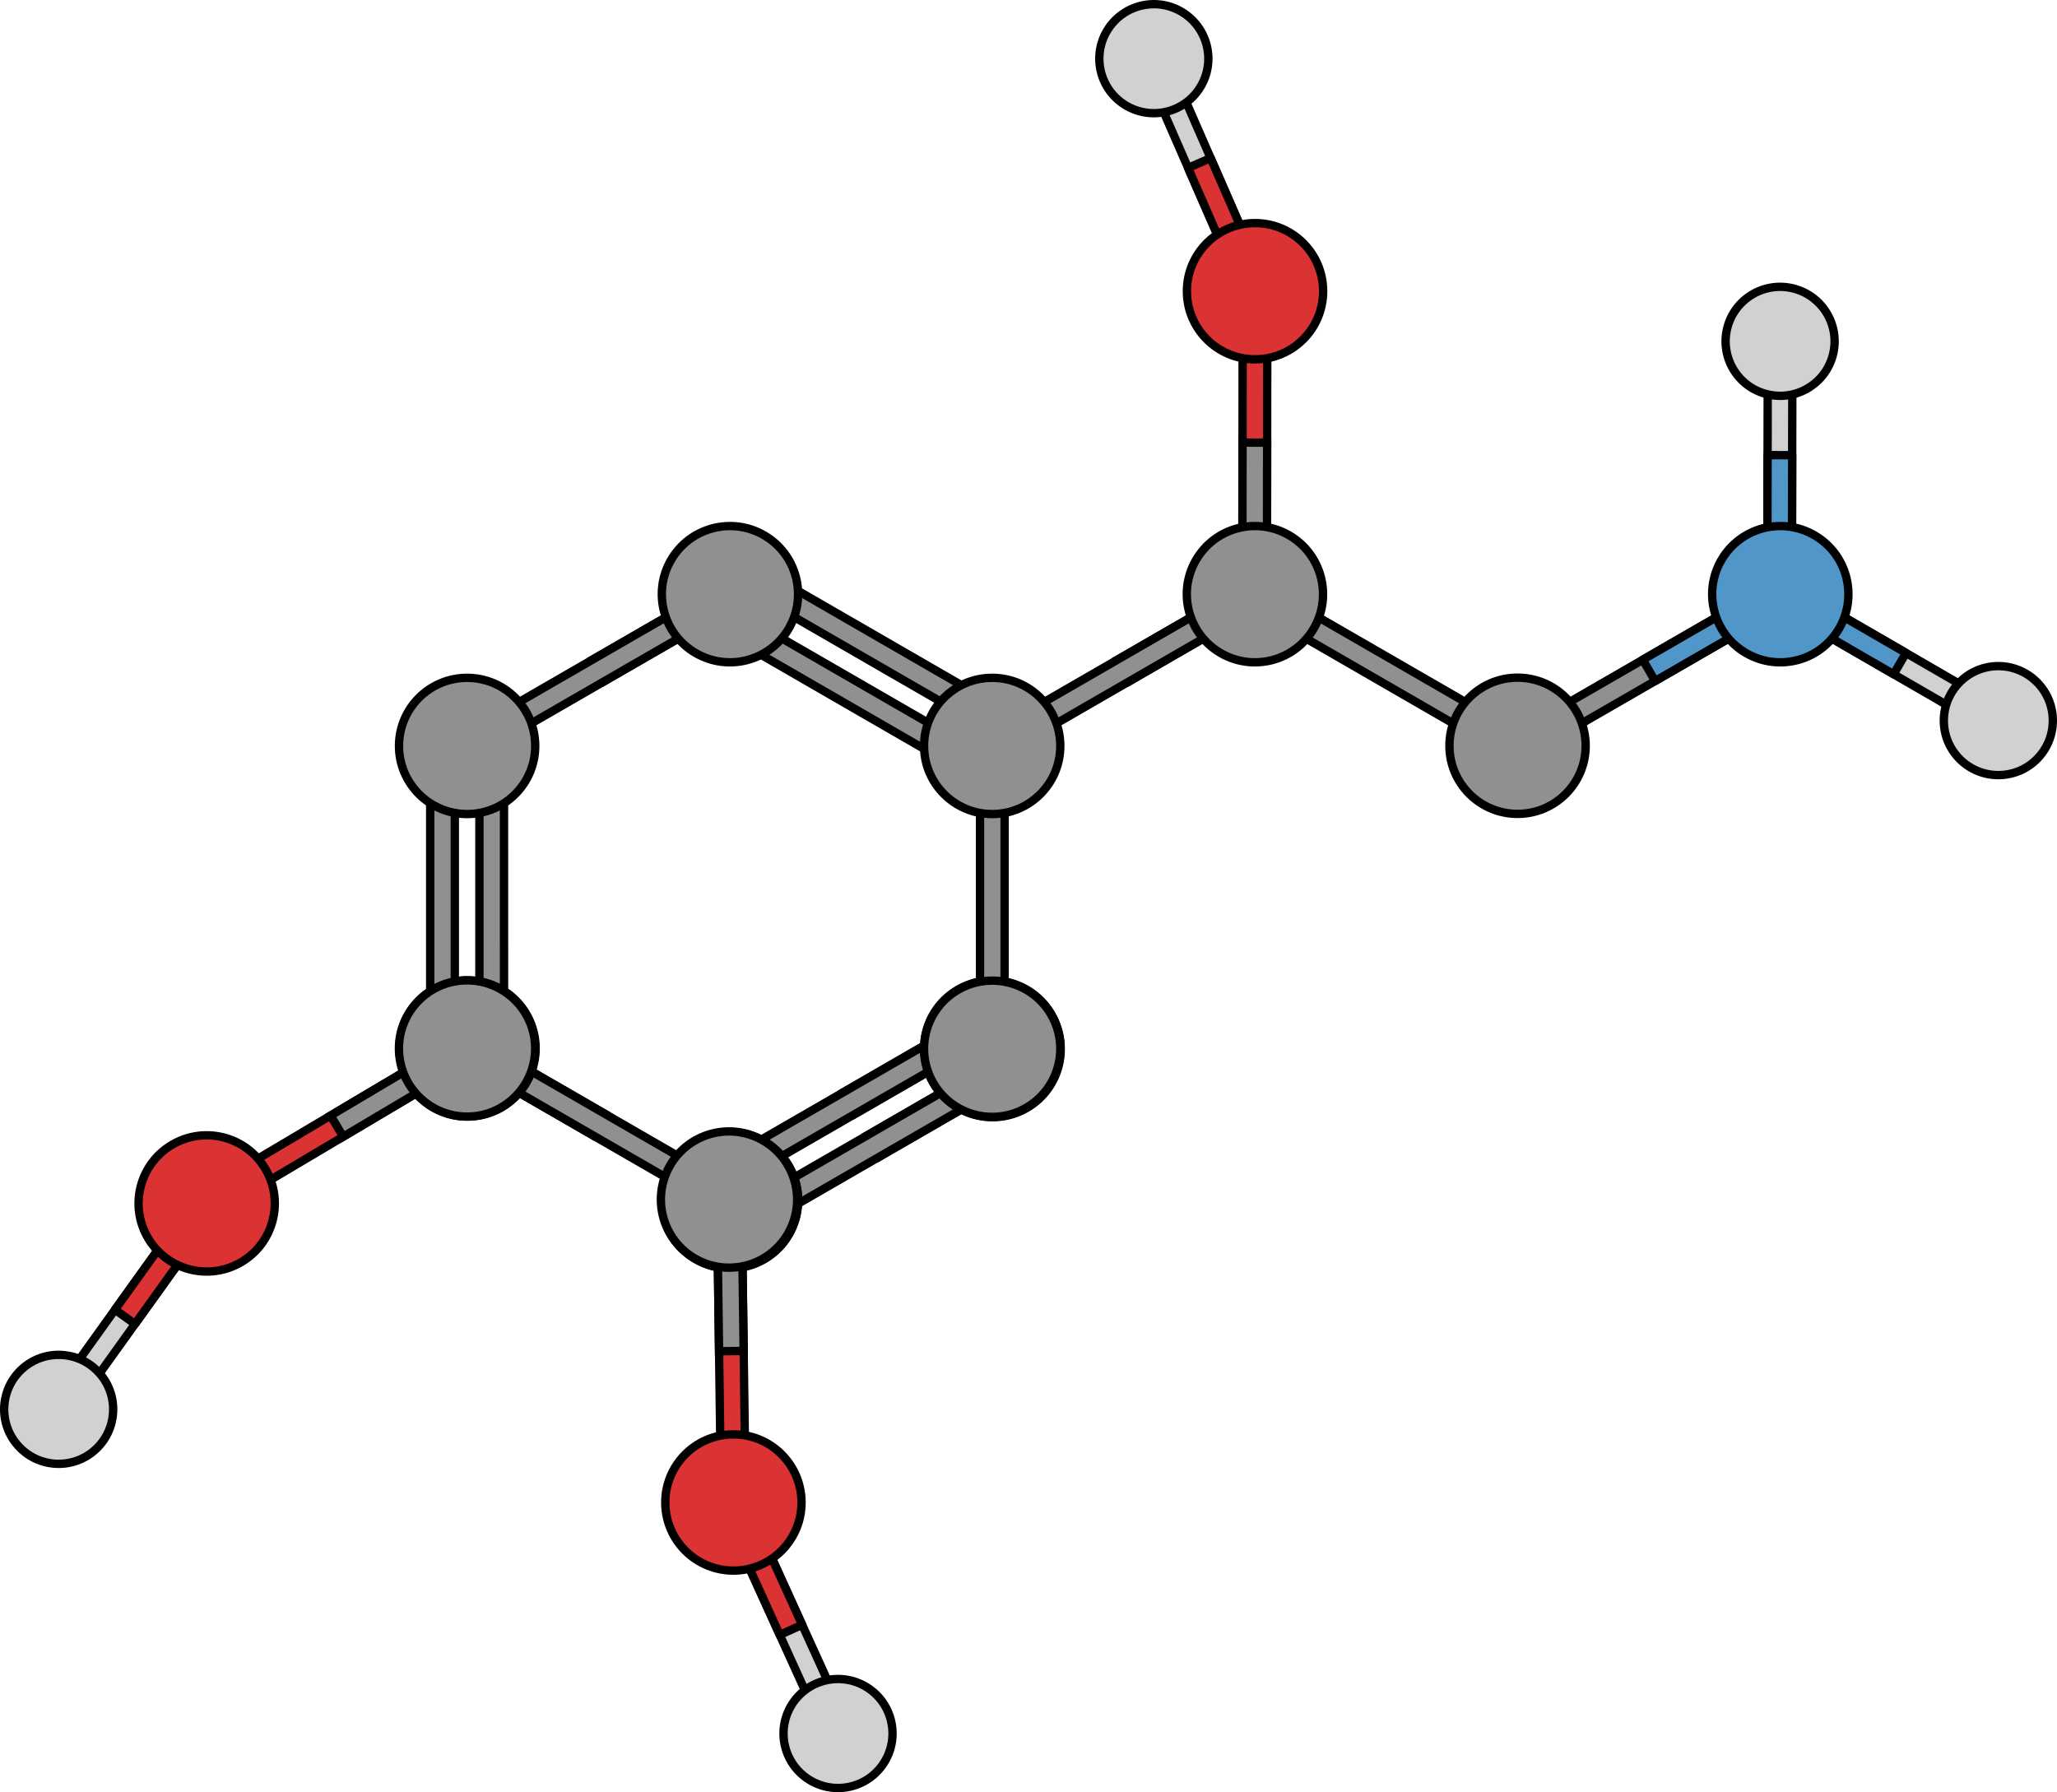 <?xml version="1.0" encoding="utf-8"?>
<!-- Generator: Adobe Illustrator 16.0.0, SVG Export Plug-In . SVG Version: 6.00 Build 0)  -->
<!DOCTYPE svg PUBLIC "-//W3C//DTD SVG 1.1//EN" "http://www.w3.org/Graphics/SVG/1.1/DTD/svg11.dtd">
<svg version="1.1" id="Layer_1" xmlns="http://www.w3.org/2000/svg" xmlns:xlink="http://www.w3.org/1999/xlink" x="0px" y="0px"
	 width="492.446px" height="429.06px" viewBox="0 0 492.446 429.06" enable-background="new 0 0 492.446 429.06"
	 xml:space="preserve">
<g>
	<g>
		<g>
			<polygon fill="#D1D1D1" stroke="#000000" stroke-width="2" stroke-miterlimit="10" points="474.375,173.591 427.113,146.241 
				426.037,142.215 430.061,141.142 477.326,168.494 478.4,172.518 			"/>
			
				<polygon fill="#5096C9" stroke="#000000" stroke-width="2" stroke-linecap="round" stroke-linejoin="round" stroke-miterlimit="10" points="
				453.34,161.419 456.291,156.322 430.061,141.142 426.037,142.215 427.113,146.241 			"/>
		</g>
		<path fill="#D1D1D1" stroke="#000000" stroke-width="2" stroke-miterlimit="10" d="M487.255,162.937
			c5.294,4.889,5.616,13.147,0.724,18.438c-4.887,5.288-13.139,5.617-18.436,0.725c-5.289-4.888-5.612-13.143-0.724-18.434
			C473.709,158.372,481.963,158.048,487.255,162.937z"/>
	</g>
	<g>
		<g>
			<polygon fill="#D1D1D1" stroke="#000000" stroke-width="2" stroke-miterlimit="10" points="429.098,84.668 428.988,139.274 
				426.037,142.215 423.1,139.265 423.208,84.656 426.158,81.717 			"/>
			
				<polygon fill="#5096C9" stroke="#000000" stroke-width="2" stroke-linecap="round" stroke-linejoin="round" stroke-miterlimit="10" points="
				429.051,108.972 423.16,108.959 423.1,139.265 426.037,142.215 428.988,139.274 			"/>
		</g>
		<path fill="#D1D1D1" stroke="#000000" stroke-width="2" stroke-miterlimit="10" d="M413.437,78.827
			c1.595-7.027,8.589-11.429,15.615-9.831c7.021,1.596,11.426,8.583,9.83,15.614c-1.595,7.022-8.587,11.423-15.612,9.829
			C416.242,92.842,411.842,85.853,413.437,78.827z"/>
	</g>
	<g>
		<polygon fill="#909090" stroke="#000000" stroke-width="2" stroke-miterlimit="10" points="367.391,179.695 425.074,146.391 
			426.152,142.37 422.129,141.291 364.445,174.594 363.367,178.619 		"/>
		
			<polygon fill="#5096C9" stroke="#000000" stroke-width="2" stroke-linecap="round" stroke-linejoin="round" stroke-miterlimit="10" points="
			396.23,163.042 393.287,157.942 422.129,141.291 426.152,142.37 425.074,146.391 		"/>
	</g>
	
		<path fill="#5096C9" stroke="#000000" stroke-width="2" stroke-linecap="round" stroke-linejoin="round" stroke-miterlimit="10" d="
		M412.092,134.082c-4.513,7.793-1.854,17.771,5.941,22.284c7.791,4.512,17.77,1.854,22.281-5.942
		c4.514-7.792,1.852-17.772-5.938-22.284C426.58,123.627,416.602,126.286,412.092,134.082z"/>
	<g>
		<polygon fill="#909090" stroke="#000000" stroke-width="2" stroke-miterlimit="10" points="144.758,163.042 141.814,157.942 
			170.656,141.291 174.68,142.37 173.6,146.391 		"/>
		<polygon fill="#909090" stroke="#000000" stroke-width="2" stroke-miterlimit="10" points="115.916,179.695 173.6,146.391 
			174.68,142.37 170.656,141.291 112.973,174.594 111.895,178.619 		"/>
	</g>
	<polygon fill="#909090" stroke="#000000" stroke-width="2" stroke-miterlimit="10" points="204.693,266.689 201.75,261.587 
		230.592,244.935 234.615,246.013 233.535,250.038 	"/>
	<polygon fill="#909090" stroke="#000000" stroke-width="2" stroke-miterlimit="10" points="175.852,283.341 233.535,250.038 
		234.615,246.013 230.592,244.935 172.906,278.24 171.83,282.261 	"/>
	<polygon fill="#909090" stroke="#000000" stroke-width="2" stroke-miterlimit="10" points="210.582,276.894 207.639,271.792 
		236.48,255.14 240.504,256.218 239.424,260.242 	"/>
	<polygon fill="#909090" stroke="#000000" stroke-width="2" stroke-miterlimit="10" points="181.74,293.546 239.424,260.242 
		240.504,256.218 236.48,255.14 178.795,288.445 177.719,292.466 	"/>
	<g>
		<path fill="#909090" stroke="#000000" stroke-width="2" stroke-miterlimit="10" d="M223.508,243.003
			c-4.504,7.801-1.832,17.773,5.971,22.277c7.797,4.502,17.771,1.83,22.275-5.969s1.83-17.773-5.969-22.276
			C237.984,232.532,228.01,235.205,223.508,243.003z"/>
	</g>
	<path fill="#909090" stroke="#000000" stroke-width="2" stroke-miterlimit="10" d="M160.65,295.519
		c4.504,7.801,14.477,10.473,22.279,5.969c7.797-4.502,10.471-14.477,5.967-22.275c-4.502-7.801-14.479-10.473-22.275-5.971
		C158.82,277.746,156.146,287.72,160.65,295.519z"/>
	<polygon fill="#909090" stroke="#000000" stroke-width="2" stroke-miterlimit="10" points="144.787,266.652 141.842,271.751 
		113,255.102 111.922,251.079 115.945,250 	"/>
	<path fill="#909090" stroke="#000000" stroke-width="2" stroke-miterlimit="10" d="M223.443,259.171
		c4.502,7.799,14.475,10.471,22.277,5.967c7.797-4.502,10.471-14.476,5.967-22.274c-4.502-7.8-14.477-10.473-22.275-5.971
		C221.611,241.398,218.938,251.372,223.443,259.171z"/>
	<polygon fill="#909090" stroke="#000000" stroke-width="2" stroke-miterlimit="10" points="114.771,181.486 114.771,248.094 
		117.717,251.042 120.662,248.096 120.66,181.487 117.717,178.543 	"/>
	<polygon fill="#909090" stroke="#000000" stroke-width="2" stroke-miterlimit="10" points="102.992,181.486 102.992,248.094 
		105.938,251.042 108.883,248.096 108.881,181.487 105.938,178.543 	"/>
	<polygon fill="#909090" stroke="#000000" stroke-width="2" stroke-miterlimit="10" points="234.615,181.486 234.615,248.094 
		237.559,251.042 240.504,248.096 240.504,181.487 237.561,178.543 	"/>
	<polygon fill="#909090" stroke="#000000" stroke-width="2" stroke-miterlimit="10" points="173.631,283.304 115.945,250 
		111.922,251.079 113,255.102 170.684,288.404 174.707,287.326 	"/>
	<path fill="#909090" stroke="#000000" stroke-width="2" stroke-miterlimit="10" d="M188.83,295.482
		c4.504-7.799,1.83-17.773-5.971-22.277c-7.797-4.502-17.771-1.83-22.275,5.969c-4.502,7.799-1.83,17.775,5.969,22.277
		C174.354,305.955,184.328,303.283,188.83,295.482z"/>
	<g>
		<polygon fill="#909090" stroke="#000000" stroke-width="2" stroke-miterlimit="10" points="178.773,141.173 236.457,174.477 
			240.48,173.401 239.402,169.377 181.717,136.072 177.695,137.152 		"/>
		<polygon fill="#909090" stroke="#000000" stroke-width="2" stroke-miterlimit="10" points="172.885,151.376 230.568,184.68 
			234.592,183.604 233.514,179.581 175.828,146.275 171.807,147.355 		"/>
		<path fill="#909090" stroke="#000000" stroke-width="2" stroke-miterlimit="10" d="M160.627,134.098
			c-4.504,7.801-1.832,17.773,5.971,22.277c7.797,4.503,17.771,1.831,22.275-5.968c4.504-7.8,1.83-17.774-5.969-22.277
			C175.104,123.626,165.129,126.299,160.627,134.098z"/>
	</g>
	<g>
		<path fill="#909090" stroke="#000000" stroke-width="2" stroke-miterlimit="10" d="M251.652,242.928
			c-4.504-7.801-14.479-10.474-22.279-5.969c-7.799,4.502-10.473,14.476-5.967,22.276c4.502,7.799,14.477,10.471,22.273,5.969
			C253.482,260.701,256.154,250.727,251.652,242.928z"/>
	</g>
	<path fill="#909090" stroke="#000000" stroke-width="2" stroke-miterlimit="10" d="M111.922,267.302
		c9.006,0.002,16.309-7.301,16.309-16.308c0-9.004-7.303-16.307-16.309-16.306c-9.006-0.001-16.309,7.303-16.309,16.306
		C95.615,260.003,102.916,267.304,111.922,267.302z"/>
	<circle fill="#909090" stroke="#000000" stroke-width="2" stroke-miterlimit="10" cx="111.827" cy="178.582" r="16.307"/>
	<g>
		<g>
			<polygon fill="#909090" stroke="#000000" stroke-width="2" stroke-miterlimit="10" points="270.458,163.042 267.515,157.942 
				296.356,141.291 300.38,142.37 299.301,146.391 			"/>
			<polygon fill="#909090" stroke="#000000" stroke-width="2" stroke-miterlimit="10" points="241.617,179.695 299.301,146.391 
				300.38,142.37 296.356,141.291 238.673,174.594 237.595,178.619 			"/>
		</g>
		<g>
			<polygon fill="#909090" stroke="#000000" stroke-width="2" stroke-miterlimit="10" points="301.458,146.392 359.142,179.695 
				363.165,178.619 362.087,174.596 304.402,141.29 300.38,142.37 			"/>
		</g>
		<circle fill="#909090" stroke="#000000" stroke-width="2" stroke-miterlimit="10" cx="363.302" cy="178.544" r="16.308"/>
		<circle fill="#909090" stroke="#000000" stroke-width="2" stroke-miterlimit="10" cx="237.528" cy="178.582" r="16.308"/>
	</g>
	<g>
		<g>
			<polygon fill="#D1D1D1" stroke="#000000" stroke-width="2" stroke-miterlimit="10" points="280.105,15.57 301.949,65.617 
				300.43,69.496 296.553,67.975 274.707,17.926 276.229,14.049 			"/>
			
				<polygon fill="#DB3333" stroke="#000000" stroke-width="2" stroke-linecap="round" stroke-linejoin="round" stroke-miterlimit="10" points="
				289.829,37.845 284.43,40.2 296.553,67.975 300.43,69.496 301.949,65.617 			"/>
		</g>
		<path fill="#D1D1D1" stroke="#000000" stroke-width="2" stroke-miterlimit="10" d="M263.418,16.515
			c-1.364-7.076,3.271-13.917,10.348-15.277c7.07-1.36,13.912,3.268,15.275,10.347c1.361,7.072-3.272,13.912-10.346,15.274
			C271.619,28.221,264.78,23.589,263.418,16.515z"/>
	</g>
	<g>
		
			<polygon fill="#DB3333" stroke="#000000" stroke-width="2" stroke-linecap="round" stroke-linejoin="round" stroke-miterlimit="10" points="
			303.393,72.666 303.311,139.275 300.363,142.215 297.421,139.268 297.503,72.659 300.453,69.718 		"/>
		<polygon fill="#909090" stroke="#000000" stroke-width="2" stroke-miterlimit="10" points="303.352,105.97 297.463,105.964 
			297.421,139.268 300.363,142.215 303.311,139.275 		"/>
	</g>
	<path fill="#909090" stroke="#000000" stroke-width="2" stroke-miterlimit="10" d="M286.318,134.082
		c-4.512,7.793-1.854,17.771,5.941,22.284c7.792,4.512,17.77,1.854,22.282-5.942c4.513-7.792,1.851-17.772-5.938-22.284
		C300.808,123.627,290.828,126.286,286.318,134.082z"/>
	<g>
		
			<path fill="#DB3333" stroke="#000000" stroke-width="2" stroke-linecap="round" stroke-linejoin="round" stroke-miterlimit="10" d="
			M300.472,53.409c9.009,0.012,16.298,7.32,16.29,16.33c-0.013,9.004-7.323,16.299-16.328,16.286
			c-9.008-0.011-16.299-7.321-16.289-16.325C284.157,60.689,291.467,53.397,300.472,53.409z"/>
	</g>
	<g>
		<g>
			<g>
				<polygon fill="#D1D1D1" stroke="#000000" stroke-width="2" stroke-miterlimit="10" points="13.37,333.3 45.192,288.923 
					49.303,288.246 49.979,292.353 18.156,336.732 14.047,337.41 				"/>
				
					<polygon fill="#DB3333" stroke="#000000" stroke-width="2" stroke-linecap="round" stroke-linejoin="round" stroke-miterlimit="10" points="
					27.533,313.548 32.319,316.982 49.979,292.353 49.303,288.246 45.192,288.923 				"/>
			</g>
			<path fill="#D1D1D1" stroke="#000000" stroke-width="2" stroke-miterlimit="10" d="M22.721,347.154
				c-5.381,4.793-13.631,4.311-18.42-1.074c-4.788-5.379-4.312-13.623,1.073-18.418c5.379-4.789,13.627-4.307,18.417,1.074
				C28.583,334.119,28.102,342.363,22.721,347.154z"/>
		</g>
		<g>
			<g>
				
					<polygon fill="#DB3333" stroke="#000000" stroke-width="2" stroke-linecap="round" stroke-linejoin="round" stroke-miterlimit="10" points="
					50.51,284.076 107.781,250.066 111.815,251.093 110.789,255.129 53.518,289.14 49.48,288.111 				"/>
				<polygon fill="#909090" stroke="#000000" stroke-width="2" stroke-miterlimit="10" points="79.145,267.07 82.153,272.134 
					110.789,255.129 111.815,251.093 107.781,250.066 				"/>
			</g>
			<path fill="#909090" stroke="#000000" stroke-width="2" stroke-miterlimit="10" d="M112.014,267.322
				c9.004-0.111,16.217-7.502,16.105-16.508c-0.11-9.002-7.499-16.215-16.508-16.104c-9.003,0.11-16.215,7.504-16.105,16.504
				C95.617,260.222,103.008,267.435,112.014,267.322z"/>
			<g>
				
					<path fill="#DB3333" stroke="#000000" stroke-width="2" stroke-linecap="round" stroke-linejoin="round" stroke-miterlimit="10" d="
					M35.46,296.439c-4.6-7.746-2.051-17.748,5.694-22.352c7.743-4.596,17.751-2.047,22.348,5.695c4.6,7.746,2.049,17.75-5.691,22.35
					C50.062,306.732,40.057,304.183,35.46,296.439z"/>
			</g>
		</g>
	</g>
	<g>
		<g>
			<g>
				<polygon fill="#D1D1D1" stroke="#000000" stroke-width="2" stroke-miterlimit="10" points="196.727,413.548 174.143,363.83 
					175.605,359.929 179.504,361.392 202.088,411.113 200.626,415.011 				"/>
				
					<polygon fill="#DB3333" stroke="#000000" stroke-width="2" stroke-linecap="round" stroke-linejoin="round" stroke-miterlimit="10" points="
					186.674,391.419 192.037,388.984 179.504,361.392 175.605,359.929 174.143,363.83 				"/>
			</g>
			<path fill="#D1D1D1" stroke="#000000" stroke-width="2" stroke-miterlimit="10" d="M213.398,412.357
				c1.468,7.053-3.065,13.963-10.121,15.428c-7.049,1.465-13.959-3.061-15.428-10.119c-1.465-7.051,3.067-13.959,10.119-15.426
				C205.025,400.773,211.93,405.302,213.398,412.357z"/>
		</g>
		<g>
			<g>
				
					<polygon fill="#DB3333" stroke="#000000" stroke-width="2" stroke-linecap="round" stroke-linejoin="round" stroke-miterlimit="10" points="
					172.596,356.804 171.691,290.201 174.596,287.216 177.58,290.121 178.484,356.722 175.578,359.708 				"/>
				<polygon fill="#909090" stroke="#000000" stroke-width="2" stroke-miterlimit="10" points="172.143,323.501 178.031,323.421 
					177.58,290.121 174.596,287.216 171.691,290.201 				"/>
			</g>
			<path fill="#909090" stroke="#000000" stroke-width="2" stroke-miterlimit="10" d="M188.758,295.142
				c4.396-7.859,1.59-17.797-6.271-22.195c-7.858-4.395-17.796-1.59-22.192,6.273c-4.396,7.857-1.586,17.797,6.269,22.191
				C174.426,305.81,184.363,303.003,188.758,295.142z"/>
			<g>
				
					<path fill="#DB3333" stroke="#000000" stroke-width="2" stroke-linecap="round" stroke-linejoin="round" stroke-miterlimit="10" d="
					M175.801,376.013c-9.008,0.123-16.403-7.076-16.529-16.086c-0.121-9.002,7.081-16.404,16.084-16.525
					c9.008-0.123,16.406,7.08,16.53,16.082C192.007,368.494,184.805,375.892,175.801,376.013z"/>
			</g>
		</g>
	</g>
</g>
</svg>
